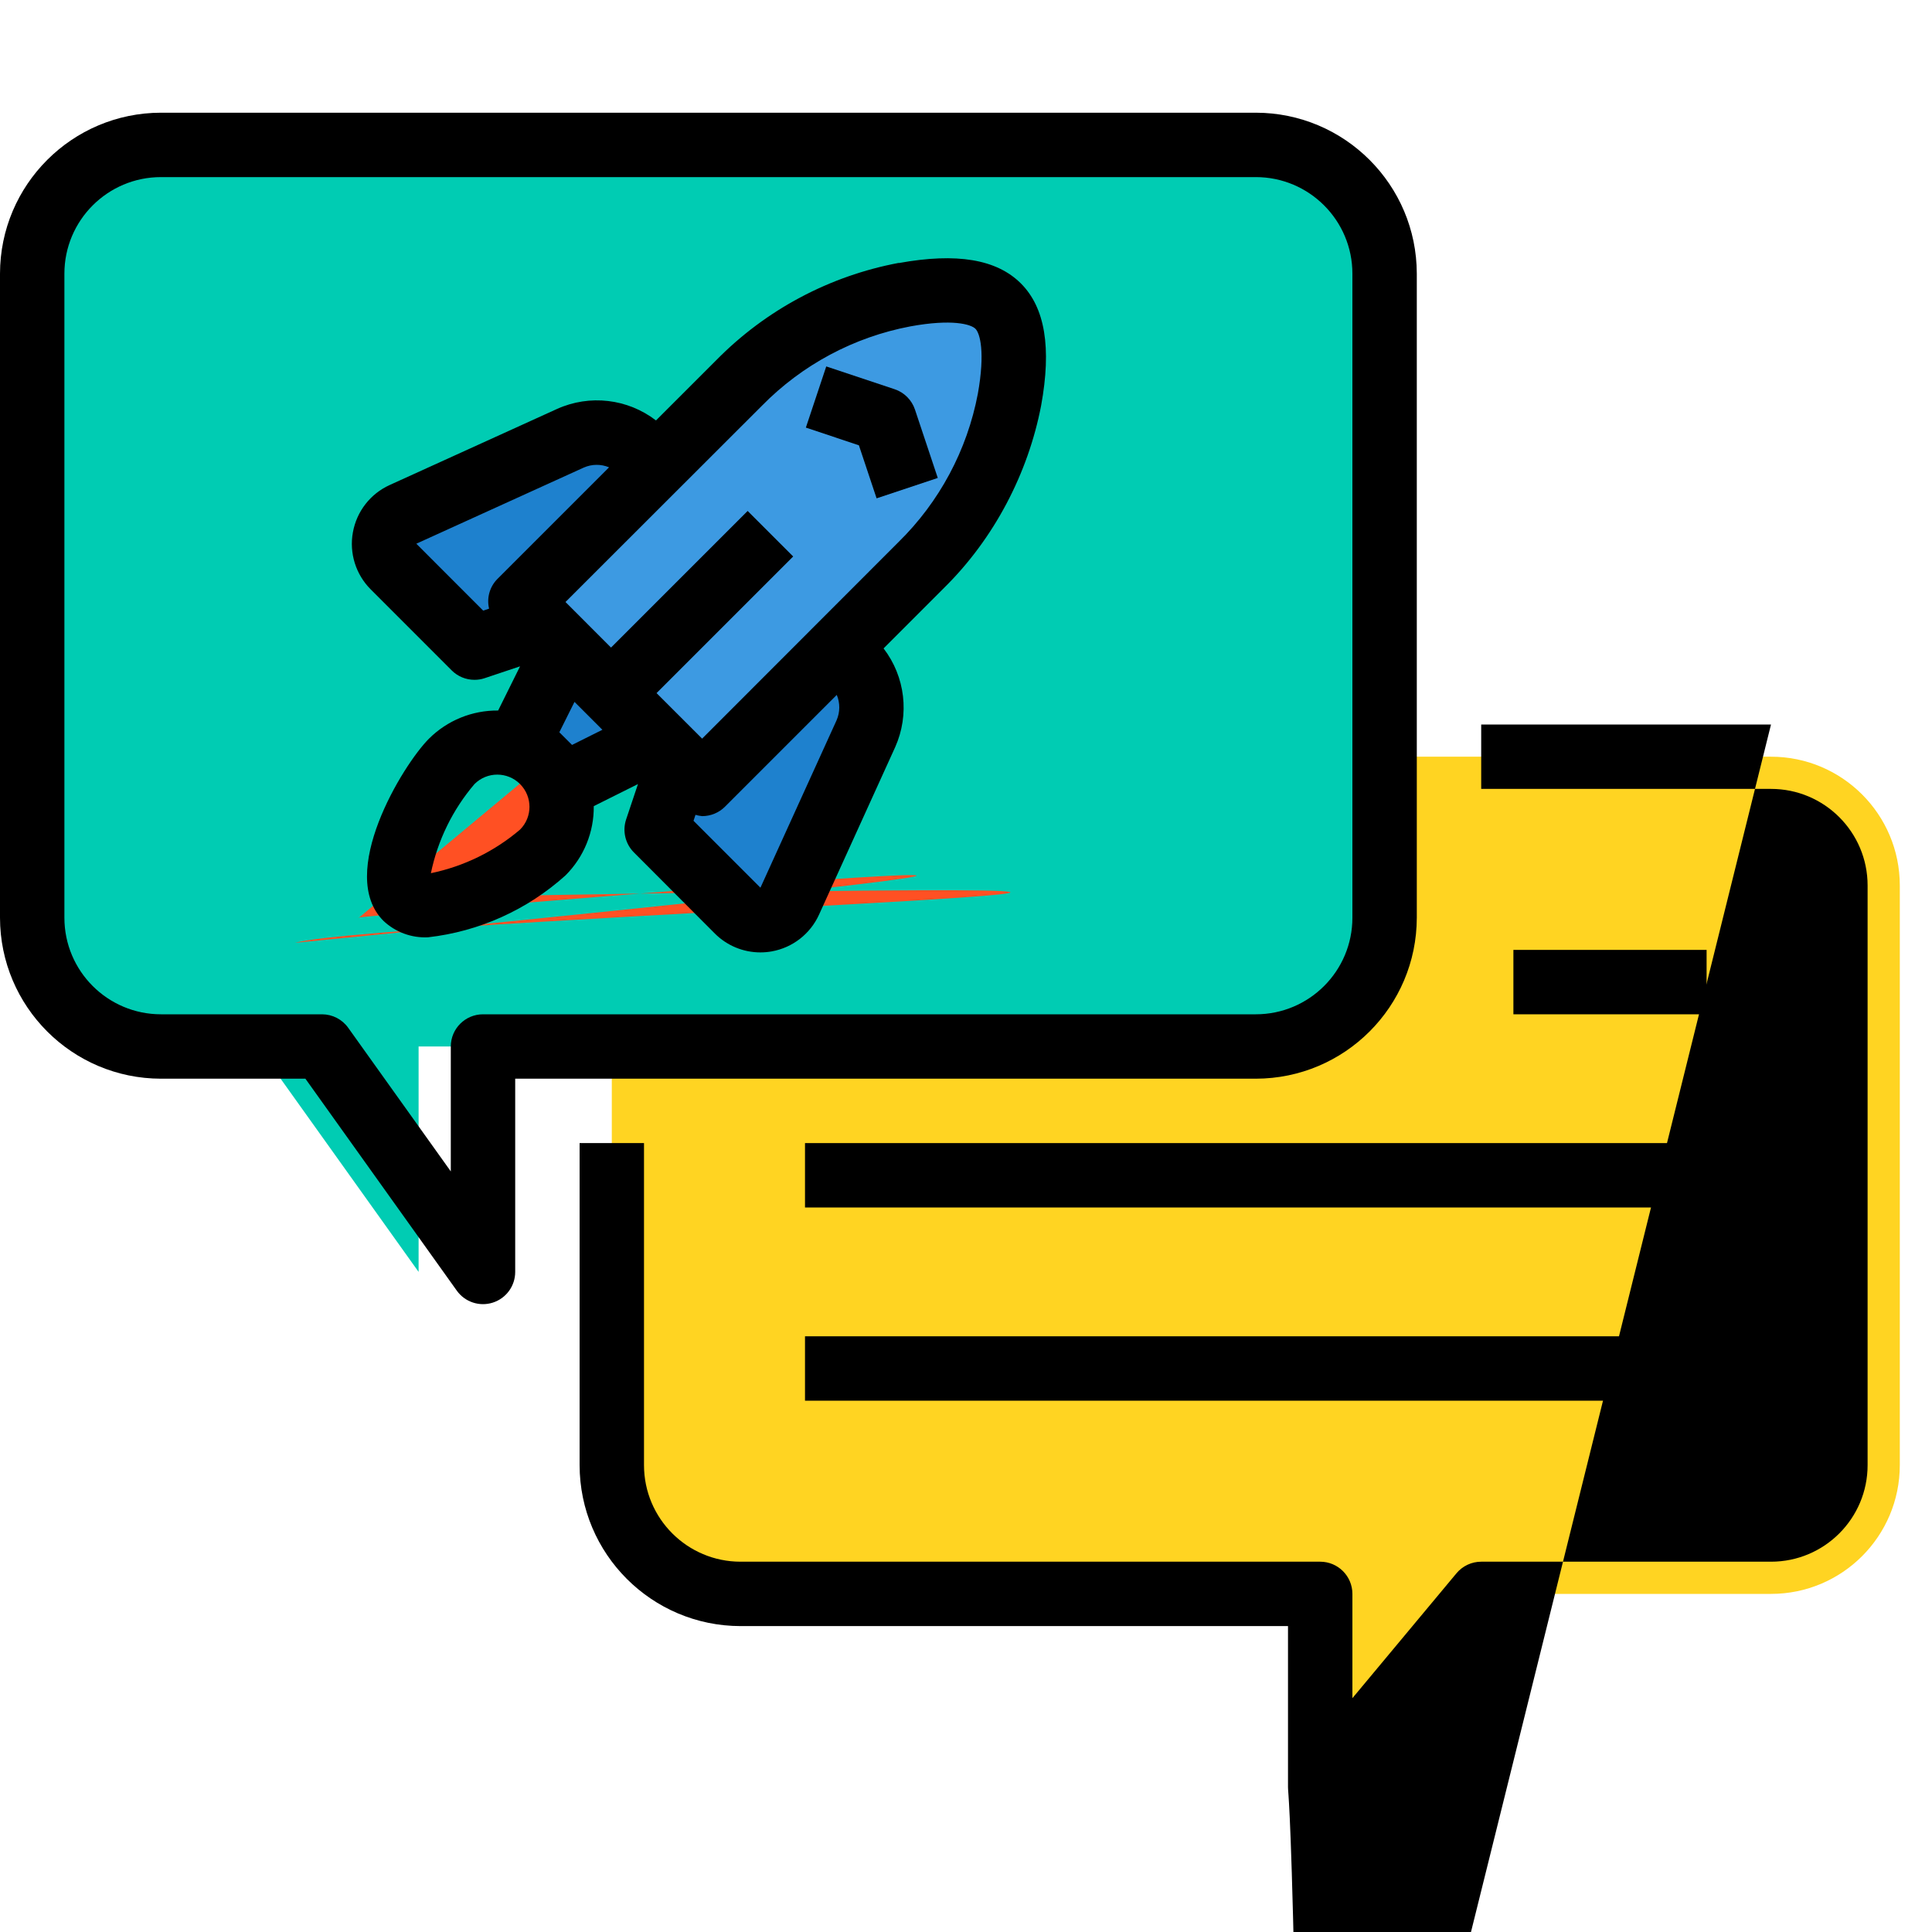 <svg height="480pt" viewBox="0 -28 480 480" width="480pt" xmlns="http://www.w3.org/2000/svg"><path d="m440 160h-256c-.961 0-1.922.078-2.879.16-3.629.316-7.176 1.266-10.48 2.801-1.043.422-2.035.957-2.961 1.598-9.738 5.703-15.753 16.156-15.68 27.441v144c0 17.672 14.328 32 32 32h144v48l40-48h72c17.672 0 32-14.328 32-32v-144c0-17.672-14.328-32-32-32zm0 0" fill="#ffd422"/><path d="m344 40v160c0 17.672-14.328 32-32 32h-208v56l-40-56h-24c-17.672 0-32-14.328-32-32v-160c0-17.672 14.328-32 32-32h272c17.672 0 32 14.328 32 32zm0 0" fill="#00ccb3"/><path d="m135.281 161.602c5.832 6.297 5.656 16.074-.402 22.16-6.238 6.238-27.68 17.598-33.918 11.242 343-6.242-6.32 5.039-27.68 11.242 343-33.918 6.086-6.059 15.863-6.234 22.16-.402zm0 0" fill="#ff5023"/><g fill="#1e81ce"><path d="m211.84 136.32c4.742 4.695 6.055 11.848 3.281 17.918l-18.883 41.684c-1.105 2.375-3.301 4.055-5.879 4.516-2.574.465-5.215-.355-7.078-2.199l-20.16-20.16 5.68-16.957 5.68 5.68 33.918-33.922zm0 0"/><path d="m151.84 144.16 11.281 11.359-22.641 11.281-5.199-5.199c-.238-.348-.535-.645-.883-.883l-5.199-5.199 11.281-22.641zm0 0"/><path d="m163.125 87.602-33.922 33.918 5.68 5.68-16.957 5.68-20.16-20.16c-1.844-1.863-2.664-4.504-2.199-7.078.461-2.578 2.145-4.773 4.516-5.879l41.684-18.883c6.07-2.773 13.223-1.461 17.918 3.281zm0 0"/></g><path d="m250.801 71.281c-2.973 15.609-10.617 29.949-21.922 41.117l-20.48 20.48-33.918 33.922-5.68-5.68-5.68-5.602-11.281-11.359-11.359-11.281-5.602-5.68-5.68-5.68 33.922-33.918 20.48-20.48c11.168-11.305 25.508-18.949 41.117-21.922 9.441-1.758 18.723-1.758 23.281 2.801s4.559 13.84 2.801 23.281zm0 0" fill="#3d9ae2"/><path d="m223.312 37.312c-17.223 3.23-33.047 11.66-45.336 24.152l-15 14.992c-7.039-5.41-16.484-6.508-24.578-2.855l-41.598 18.91c-4.777 2.172-8.188 6.547-9.125 11.753-.938 5.164.719 10.457 4.43 14.168l20.117 20.125c1.5 1.5 3.535 2.344 5.656 2.344.859.004 1.715-.133 2.527-.406l8.801-2.945-5.445 10.977c-6.438-.066-12.629 2.457-17.188 7-6.582 6.59-22.98 33.598-11.309 45.254 2.98 2.812 6.984 4.289 11.078 4.09 12.719-1.445 24.668-6.828 34.176-15.398 4.551-4.555 7.074-10.75 7-17.188l10.984-5.484-2.945 8.797c-.953 2.875-.207 6.043 1.938 8.184l20.105 20.152c3 3.004 7.066 4.688 11.309 4.688.961 0 1.914-.086 2.859-.254 5.164-.934 9.543-4.34 11.719-9.125l18.91-41.598c3.625-8.09 2.523-17.512-2.875-24.547l14.992-15c12.492-12.289 20.922-28.525 24.152-45.336 2.625-14.398.977-24.344-5.031-30.344s-15.922-7.68-30.328-5.062zm-103.266 86.398-16.613-16.625 41.598-18.914c2-.887 4.273-.91 6.289-.062l-27.785 27.781c-1.887 1.934-2.652 4.703-2.023 7.328zm9.16 54.402c-6.355 5.414-13.973 9.141-22.152 10.832 1.691-8.176 5.418-15.793 10.832-22.145 3.125-3.125 8.191-3.129 11.316-.004 3.125 3.125 3.129 8.188.004 11.316zm11.312-22.633-1.551-1.551 3.766-7.547 6.93 6.93-7.543 3.766zm67.328-4.527-18.918 41.598-16.625-16.625.488-1.48c.543.164 1.105.27 1.672.32 2.125-.004 4.156-.844 5.656-2.344l27.773-27.777c.848 2.02.832 4.297-.047 6.305zm35.098-81.129c-2.66 14.023-9.551 26.898-19.746 36.887l-48.758 48.801-11.32-11.312 33.941-33.941-11.309-11.312-33.945 33.941-11.312-11.32 48.801-48.758c9.992-10.184 22.859-17.066 36.879-19.719 10.398-1.906 15.062-.523 16.176.598 1.113 1.125 2.449 5.746.594 16.137zm0 0"/><path d="m222.246 68.695-16.965-5.656-5.066 15.199 13.176 4.395 4.395 13.176 15.199-5.066-5.656-16.965c-.797-2.402-2.68-4.285-5.082-5.082zm0 0"/><path d="m352 200v-160c-.027-22.082-17.918-39.973-40-40h-272c-22.082.027-39.973 17.918-40 40v160c.027 22.082 17.918 39.973 40 40h35.879l37.602 52.648c2.02 2.84 5.641 4.047 8.957 2.984 3.32-1.062 5.566-4.148 5.562-7.633v-48h184c22.082-.027 39.973-17.918 40-40zm-232 24c-4.418 0-8 3.582-8 8v31.031l-25.488-35.68c-1.5-2.102-3.926-3.352-6.512-3.352h-40c-13.254 0-24-10.746-24-24v-160c0-13.254 10.746-24 24-24h272c13.254 0 24 10.746 24 24v160c0 13.254-10.746 24-24 24zm0 0"/><path d="m440 152h-72v16h72c13.254 0 24 10.746 24 24v144c0 13.254-10.746 24-24 24h-72c-2.375 0-4.625 1.055-6.145 2.879l-25.855 31.023v-25.902c0-4.418-3.582-8-8-8h-144c-13.254 0-24-10.746-24-24v-80h-16v80c.027 22.082 17.918 39.973 40 40h136v40c0 3.367 2.525 6.375 5.242 344 7.52 3.164 1.145 6.753.188 8.867-2.398l37.598-45.125h68.258c22.082-.027 39.973-17.918 40-40v-144c-.027-22.082-17.918-39.973-40-40zm0 0"/><path d="m200 256h224v16h-224zm0 0"/><path d="m200 304h224v16h-224zm0 0"/><path d="m376 208h48v16h-48zm0 0"/></svg>
